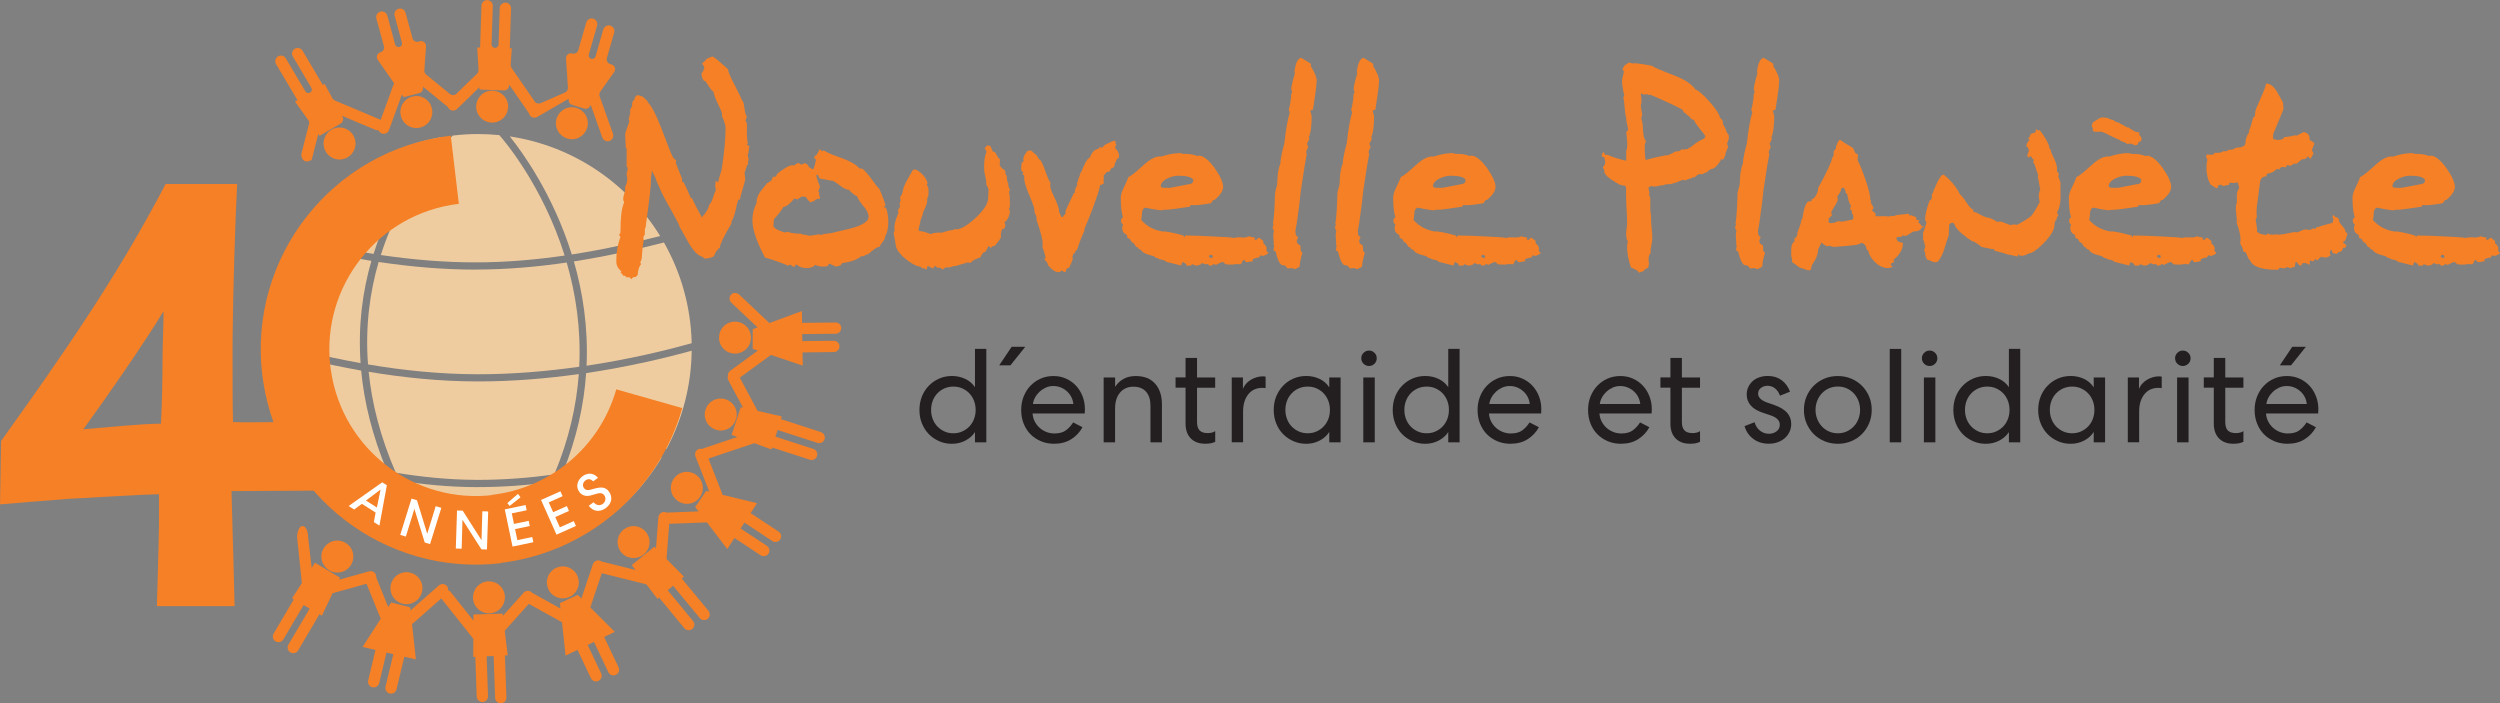<?xml version="1.0" encoding="UTF-8"?>
<svg id="Layer_2" data-name="Layer 2" xmlns="http://www.w3.org/2000/svg" viewBox="0 0 632.4 177.93">
  <rect x="0" y="0" width="632.4" height="177.93" fill="#808080" stroke="none"/>
  <defs>
    <style>
      .cls-1 {
        fill: #231f20;
      }

      .cls-2 {
        fill: #efcca0;
      }

      .cls-3 {
        fill: #fff;
      }

      .cls-4 {
        fill: #f58025;
      }

      .cls-5 {
        fill: none;
        stroke: #f58025;
        stroke-miterlimit: 10;
        stroke-width: 17.36px;
      }
    </style>
  </defs>
  <g id="Capa_1" data-name="Capa 1">
    <path class="cls-4" d="M104.27,152.56c2.09-.8,3.13-3.14,2.33-5.22-.8-2.09-3.14-3.14-5.23-2.33-2.09.8-3.13,3.14-2.33,5.23.8,2.08,3.14,3.13,5.23,2.33Z"/>
    <path class="cls-4" d="M85.61,144.83c2.23-.15,3.91-2.08,3.76-4.32-.15-2.23-2.09-3.91-4.31-3.76-2.23.15-3.91,2.08-3.76,4.31.15,2.23,2.08,3.92,4.31,3.76Z"/>
    <path class="cls-4" d="M126.09,154.36c1.79-1.33,2.17-3.86.85-5.66-1.33-1.8-3.86-2.18-5.66-.85-1.79,1.33-2.17,3.86-.84,5.67,1.33,1.79,3.86,2.18,5.66.84Z"/>
    <path class="cls-4" d="M140.34,150.82c1.94,1.12,4.41.47,5.53-1.47,1.13-1.93.47-4.41-1.46-5.53-1.94-1.13-4.41-.47-5.53,1.47-1.12,1.93-.47,4.41,1.46,5.53Z"/>
    <path class="cls-4" d="M173.82,127.46c2.23-.04,4.01-1.88,3.97-4.12-.04-2.24-1.89-4.01-4.12-3.98-2.24.04-4.01,1.89-3.97,4.11.04,2.24,1.89,4.02,4.12,3.98Z"/>
    <path class="cls-4" d="M159.16,141.02c2.15.62,4.39-.62,5-2.77.62-2.16-.63-4.39-2.78-5.01-2.15-.62-4.39.62-5,2.78-.62,2.15.63,4.39,2.77,5Z"/>
    <path class="cls-4" d="M183.47,108.73c2.14-.63,3.37-2.89,2.72-5.03-.63-2.14-2.88-3.36-5.03-2.72-2.14.63-3.36,2.88-2.72,5.03.64,2.14,2.89,3.36,5.03,2.73Z"/>
    <path class="cls-4" d="M188.25,88.71c1.83-1.28,2.27-3.8.99-5.63-1.28-1.83-3.81-2.27-5.64-.99-1.83,1.29-2.27,3.81-.99,5.64,1.28,1.83,3.81,2.27,5.63.99Z"/>
    <path class="cls-4" d="M145.94,35.01c2.12-.71,3.27-3,2.56-5.12-.71-2.12-3-3.26-5.12-2.56-2.12.71-3.26,3-2.55,5.12.71,2.12,3,3.26,5.11,2.56Z"/>
    <path class="cls-4" d="M108.4,30.97c1.45-1.71,1.24-4.26-.45-5.71-1.71-1.45-4.26-1.24-5.71.46-1.45,1.7-1.24,4.26.46,5.71,1.7,1.45,4.25,1.24,5.7-.46Z"/>
    <path class="cls-4" d="M126.68,30.38c1.88-1.21,2.43-3.7,1.23-5.59-1.2-1.88-3.71-2.43-5.59-1.23-1.89,1.21-2.43,3.71-1.23,5.59,1.21,1.89,3.71,2.43,5.59,1.23Z"/>
    <path class="cls-4" d="M89.56,38.01c.94-2.03.06-4.43-1.97-5.38-2.03-.94-4.43-.06-5.37,1.97-.94,2.03-.06,4.43,1.96,5.38,2.03.94,4.44.06,5.37-1.97Z"/>
    <path class="cls-4" d="M155.37,18.22c.5-.7.15-1.69-.68-1.92l-.31-.09c-.67-.19-1.05-.88-.86-1.54l1.84-6.42c.22-.76-.22-1.56-.98-1.77-.76-.22-1.55.22-1.78.98l-1.95,6.8c-.13.47-.62.74-1.09.61h0c-.47-.13-.75-.62-.61-1.1l2.09-7.28c.22-.76-.22-1.56-.98-1.77-.76-.22-1.55.22-1.77.98l-2,6.97c-.19.66-.87,1.04-1.53.86-.83-.23-1.63.42-1.58,1.28l.48,7.38c.03.52-.26,1.01-.75,1.22l-6.14,2.68c-.55.24-1.18.06-1.52-.43l-5.86-8.5c-.16-.23-.24-.51-.22-.8l.3-4.15h-.52s.33-10.06.33-10.06c.03-.79-.59-1.46-1.39-1.48-.79-.02-1.45.59-1.48,1.38l-.3,9.2c-.02.49-.42.87-.91.86h0c-.49-.01-.88-.42-.86-.91l.32-9.7c.02-.79-.6-1.45-1.39-1.48-.79-.02-1.45.6-1.48,1.39l-.35,10.61-.72-.02.32,5.7c.02.36-.12.71-.38.96l-5.19,5.04c-.45.44-1.17.47-1.66.07l-6.02-4.92c-.31-.26-.48-.65-.45-1.05l.43-6.07c.06-.86-.75-1.52-1.58-1.29l-.31.09c-.67.19-1.36-.21-1.54-.87l-1.75-6.44c-.21-.76-.99-1.22-1.76-1.01-.76.2-1.22.99-1.01,1.76l1.85,6.83c.13.47-.15.95-.62,1.08h0c-.47.13-.96-.15-1.09-.62l-1.98-7.31c-.21-.76-.99-1.21-1.76-1.01-.77.21-1.22,1-1.01,1.76l1.9,6.99c.18.66-.21,1.34-.87,1.53h0c-.83.23-1.18,1.21-.69,1.91l4.18,5.99c-.08.11-.16.21-.21.34l-3.24,8.9c-.06-.04-.11-.09-.18-.13l-11.4-4.81c-.26-.11-.48-.31-.61-.55l-1.98-3.66-.45.27-5.13-8.65c-.41-.68-1.28-.91-1.96-.51-.68.4-.91,1.29-.5,1.97l4.69,7.91c.25.42.11.96-.3,1.21-.42.25-.97.12-1.22-.31l-4.95-8.35c-.4-.68-1.28-.9-1.96-.5-.68.4-.9,1.28-.5,1.96l5.42,9.13-.62.37,3.43,4.77c.15.21.2.47.14.72l-1.78,6.99c-.05.21-.12.47-.18.75-.03.14-.03.28-.02.42h0s0,.03.01.05c.01.08.03.15.06.22.35,1.4,1.38,1.41,2.53.84.01-.02.02-.03.02-.03l1.67-6.54.33.46,5.34-3.12c.58-.34.79-1.08.47-1.67l-.16-.29,8.46,3.57c.26.11.53.12.79.08.15.37.43.68.83.82.74.27,1.56-.11,1.83-.85l3.27-8.98.45.65,3.94-1.01c.52-.13.9-.58.93-1.12l.04-.49,6.26,5.11c.07.17.17.33.3.47.55.57,1.46.59,2.03.03l5.65-5.49.03.57,6.18.23c.67.03,1.24-.49,1.29-1.16l.02-.33,5.04,7.31c.03.12.06.25.12.36.4.68,1.27.92,1.96.52l7.91-4.58.03.43c.03.52.38.96.88,1.11l3.06.93c.51.16,1.07-.03,1.38-.47l.28-.4,2.91,8.19c.27.75,1.09,1.14,1.83.87.74-.26,1.13-1.08.87-1.83l-3.38-9.48c-.14-.38-.08-.81.16-1.14l3.51-4.97Z"/>
    <path class="cls-4" d="M212.82,83c-.01-.79-.66-1.43-1.45-1.42l-8.48.09-.05-2.99-8.21,3.04-7.68-7.24c-.57-.54-1.48-.52-2.02.05-.54.58-.52,1.49.05,2.03l6.65,6.27-1.22.45-.02,4.96,1.31.44-7.01,5.13c-.41.3-.59.78-.56,1.25-.11.36-.09.76.1,1.11l3.72,6.95-.56-.13-2.32,7.02,1.45.53-8.71,2.92c-.08.03-.13.07-.2.11-.28-.07-.59-.08-.88.03-.74.29-1.1,1.12-.81,1.86l3.49,8.89-.76-.18-2.8,4.09.84,1.1-8.09.31c-.16-.08-.34-.14-.52-.15-.79-.06-1.47.53-1.54,1.31l-.6,7.86-.4-.41-5.73,4.67.93,1.23-8.61-2.15c-.11-.07-.21-.16-.34-.2-.75-.25-1.56.16-1.82.91l-2.9,8.66-.92-.91-4.52,2.07.15,1.38-7.21-4s-.05-.08-.09-.12c-.59-.52-1.5-.47-2.02.11l-5.26,5.86-.07-.57-7.38.22v1.54s-5.73-7.2-5.73-7.2c-.17-.22-.41-.36-.66-.44.05-.4-.05-.8-.33-1.12-.52-.59-1.43-.65-2.02-.13l-7.17,6.32-.08-.78-4.8-1.23-.75,1.17-3.04-7.5c.02-.18.01-.36-.04-.54-.21-.77-1-1.21-1.76-1l-7.59,2.11.24-.51-6.35-3.79-.83,1.3-.91-7.83c0-1.3-.45-2.38-1.06-2.67-.1-.05-.21-.08-.32-.08-.76,0-1.38,1.23-1.38,2.75,0,.24.02.47.05.69h0s0,.05,0,.05l1.14,10.94-2.49,3.87.45.26-5.11,8.66c-.4.68-.18,1.56.51,1.97.68.39,1.56.17,1.96-.51l5.12-8.68,1.53.89-5.38,9.12c-.4.68-.17,1.56.51,1.96.68.4,1.56.18,1.96-.51l5.39-9.14.62.36,2.7-5.68,8.59-2.39,3.59,8.84-4.59,7.14,3.26.76-1.85,7.71c-.19.77.29,1.54,1.06,1.73.77.19,1.54-.29,1.73-1.05l1.85-7.73,1.72.4-1.97,8.23c-.18.77.29,1.54,1.06,1.73.77.19,1.55-.29,1.72-1.06l1.98-8.24,2.92.68-.98-9c.12-.06.24-.11.34-.2l7.1-6.26c.04.06.05.14.1.2l7.97,10.03-.02,4.59.52-.02.36,10.04c.03.79.69,1.41,1.48,1.39.79-.03,1.41-.7,1.38-1.49l-.35-10.07,1.77-.08.37,10.58c.03.8.69,1.41,1.48,1.38.79-.03,1.41-.68,1.38-1.48l-.38-10.61.72-.03-.77-6.23,6.1-6.8,8.39,4.65.91,8.45,3.01-1.46,3.4,7.17c.34.71,1.19,1.02,1.91.68.72-.35,1.02-1.19.68-1.91l-3.41-7.18,1.59-.77,3.63,7.64c.34.72,1.2,1.02,1.91.69.72-.35,1.02-1.2.68-1.92l-3.64-7.66,2.7-1.3-6.2-6.18,2.9-8.65,11.28,2.82,2.79,3.66.4-.33,6.4,7.75c.51.61,1.41.69,2.02.19.61-.5.7-1.4.19-2.01l-6.41-7.77,1.36-1.14,6.74,8.16c.5.62,1.4.71,2.02.2.61-.5.7-1.41.19-2.02l-6.75-8.18.55-.46-4.41-4.48.69-8.89,9.53-.35,5.15,6.74,1.82-2.8,6.62,4.37c.66.43,1.55.25,1.98-.41.44-.66.26-1.55-.41-1.99l-6.63-4.37.96-1.48,7.07,4.66c.66.43,1.55.25,1.98-.41.44-.66.26-1.56-.41-1.99l-7.08-4.67,1.64-2.51-8.8-2.14c-.01-.13-.02-.26-.07-.39l-3.43-8.76,11.61-3.89,4.32,1.59.16-.5,9.57,3.09c.75.24,1.56-.17,1.8-.92.24-.75-.17-1.56-.92-1.81l-9.59-3.1.53-1.69,10.08,3.26c.75.24,1.56-.17,1.81-.92.24-.76-.17-1.56-.93-1.81l-10.1-3.27.21-.69-6.12-1.39-4.5-8.41,7.87-5.76,8.05,2.71-.06-3.34,7.93-.09c.79,0,1.43-.66,1.42-1.44,0-.79-.66-1.43-1.45-1.42l-7.95.08-.03-1.77,8.46-.09c.79,0,1.43-.66,1.42-1.45Z"/>
  </g>
  <g id="_50_ans" data-name="50 ans">
    <g>
      <path class="cls-2" d="M91.36,93.74c-4.68-.83-9.11-1.77-13.21-2.75l.18,23.47c5.69,1.73,12.38,3.46,19.62,4.77-3.82-9.07-5.85-17.59-6.59-25.48Z"/>
      <path class="cls-2" d="M120.2,68.2c-7.77,0-15.88-.66-24.42-1.93-2.19,7.51-3.42,16.21-2.69,25.91,8.65,1.47,18.09,2.49,27.87,2.49h.03c8.95,0,17.64-.78,25.53-1.9.48-9.7-.91-18.59-3.17-26.36-7.21,1.06-15.02,1.78-23.08,1.78h-.08Z"/>
      <path class="cls-2" d="M120.84,121.39c6.85,0,13.4-.55,19.37-1.38,3.73-8.87,5.61-17.38,6.2-25.38-7.88,1.1-16.52,1.86-25.42,1.86h-.03c-9.71,0-19.1-1-27.7-2.44.79,7.89,2.91,16.43,6.86,25.53,6.42,1.06,13.22,1.76,20.09,1.8.21,0,.42,0,.63,0Z"/>
      <path class="cls-2" d="M148.38,92.51c11.09-1.67,20.47-3.98,26.59-5.69-.21-9.25-2.73-17.93-7.02-25.48-6.14,1.57-13.97,3.41-22.78,4.79,2.25,7.79,3.64,16.69,3.21,26.37Z"/>
      <path class="cls-2" d="M148.27,94.37c-.55,7.98-2.36,16.48-5.96,25.34,11.9-1.81,21.26-4.64,25.8-6.18.17-.06.35-.04.51,0,3.96-7.41,6.24-15.85,6.35-24.81-6.24,1.73-15.65,4.01-26.71,5.66Z"/>
      <path class="cls-2" d="M77.99,70.66l.14,18.44c4.05.97,8.44,1.92,13.08,2.75-.67-9.65.56-18.33,2.74-25.86-6.44-1.02-13.14-2.38-20.16-4.13-.09-.02-.16-.07-.24-.11-1.57,2.83-2.9,5.81-3.95,8.92h8.39Z"/>
      <path class="cls-2" d="M144.64,64.37c8.6-1.34,16.28-3.12,22.35-4.67-8.18-13.29-21.95-22.78-38.03-25.19,3.15,3.93,10.95,14.67,15.68,29.86Z"/>
      <path class="cls-2" d="M114.3,34.55c-.24.22-11.97,11.16-17.97,29.96,8.35,1.23,16.27,1.86,23.88,1.86h.08c7.86,0,15.48-.7,22.54-1.73-5.62-17.89-15.58-29.41-16.52-30.46-1.79-.18-3.6-.27-5.44-.27-2.16,0-4.29.14-6.38.39-.05.09-.11.18-.19.25Z"/>
      <path class="cls-2" d="M127.75,141.47c4.96-6.63,8.76-13.15,11.61-19.5-5.75.75-11.99,1.25-18.51,1.25-.21,0-.43,0-.64,0-6.55-.03-13.04-.66-19.2-1.63,2.95,6.4,6.81,13.07,11.76,19.98,2.64.4,5.35.61,8.1.61,2.29,0,4.54-.16,6.75-.43.03-.09.06-.19.13-.27Z"/>
      <path class="cls-2" d="M141.49,121.68c-2.79,6.41-6.53,13-11.42,19.7,15.88-2.72,29.39-12.35,37.33-25.69-5.12,1.66-14.4,4.32-25.91,5.99Z"/>
      <path class="cls-2" d="M98.83,121.22c-7.55-1.3-14.53-3.08-20.48-4.86l.04,5.22c7.82,9.89,19,16.98,31.83,19.54-4.8-6.88-8.54-13.52-11.39-19.9Z"/>
      <path class="cls-2" d="M94.49,64.23c4.88-15.46,13.58-25.8,17.07-29.5-15.73,2.73-29.14,12.24-37.08,25.42,6.98,1.73,13.62,3.08,20.02,4.08Z"/>
    </g>
    <g>
      <path class="cls-4" d="M188.9,36.65l.75.37c-.17.21-.25.54-.25,1s-.08.83-.25,1.12l.25,1.31-.19.31.06.69c-.29.29-.6,1.1-.94,2.43.12.54.19,1.06.19,1.56,0,.12-.21.86-.62,2.22-.42,1.35-.65,2.28-.69,2.78l-.5.12-.12.69-.12.12c-.46,2.45-.94,3.99-1.44,4.62v.56c-1.96,3.29-2.93,5.33-2.93,6.12-.54.29-1.06,1.02-1.56,2.18-.67.37-1.46.56-2.37.56l-.44-.44c-1.08-.25-2.21-1.33-3.37-3.25-.83-1.46-1.66-2.93-2.5-4.43v-.06c0-.25-.6-1.44-1.81-3.56-1.37-2.41-2.12-3.79-2.25-4.12-.12-.12-.77-1.54-1.93-4.24v-.19l-1-2c0,.67-.06,1.21-.19,1.62v.69c0,1.54-.47,5.62-1.4,12.23l-.16.25v1.37l-.37.69.06.87c-.21,1.12-.37,2.68-.5,4.68l-.37.94.25.31c-.51.58-.81,1.52-.89,2.81l-.51.5-.64.06-.45.5-.45-.5h-.89c-.04-.33-.26-.46-.64-.37l-.77-.94.31-.25-.31-.12c-.71-.67-1.06-1.44-1.06-2.31,0-2.29.35-4.37,1.06-6.24l-.37-.44.37-.62v-.44c0-3.49.31-5.91.94-7.24-.17-.25-.25-.54-.25-.87s.08-.75.25-1.25c.17-.5.25-.91.25-1.25v-.62c.54-.87.66-1.96.34-3.25.14-.37.25-.89.34-1.56l-.31-.12v-4.68l-.22-.19c-.1-2.29-.15-3.45-.15-3.5,0-.17.35-1.21,1.06-3.12l-.19-.81c.21-.37.35-.96.44-1.75l-.12-.31.56-1.06v-.19c-.04-.5.08-.94.37-1.31l.31-.19-.06-.37c.29-.46.58-.69.87-.69.12,0,.31.05.56.16.25.1.46.16.62.16l1.25,1.19.06.31c.96.92,2.1,3.1,3.43,6.55,1.62,4.33,2.62,6.82,3,7.49l.75.62-.12.56c.33.92.87,2.29,1.62,4.12l-.06.62.44.25c.58,1.08,1.19,2.41,1.81,3.99l.25-.06c.71,1.54,1.56,3.18,2.56,4.93,1.08-1.21,1.71-2.27,1.87-3.18.37-.37.7-1.01.97-1.9.27-.89.51-1.51.72-1.84-.12-.29-.19-.64-.19-1.06,0-.12.02-.32.06-.59.04-.27.06-.49.06-.66l.69.37c0-.46.12-1.04.37-1.75.29-.87.46-1.48.5-1.81.62-4.08.94-7.51.94-10.3,0-.25-.11-.73-.34-1.44-.23-.71-.43-1.16-.59-1.37l.06-.62c-.12-.54-.52-1.48-1.19-2.81-.58-1.21-.92-2.14-1-2.81-.29-.17-.67-.58-1.12-1.25-.5-.83-.83-1.33-1-1.5h-.31c-.33-.42-.54-1.02-.62-1.81.42-.54.66-1.1.75-1.69l-.62-.87c.5-.37.89-.77,1.19-1.19l1.44-.62c.62.33,1.31.85,2.06,1.56,1.21,1.04,1.85,1.6,1.93,1.69-.04.5.46,1.73,1.5,3.68,1.16,2.25,1.83,3.64,2,4.18l.19.12c.21.42.36,1.08.47,2,.1.92.3,1.58.59,2l-.37,1c.2.21.32.52.37.94.04.29.04.69,0,1.19v1.06c0,1.04.08,1.91.25,2.62l-.25.31Z"/>
      <path class="cls-4" d="M206.43,40.34l-.5-.31.19-.62.44-.19.81-1.5.62.56.37-.25c.71.5,2.27,1.17,4.68,2,2,.71,3.45,1.56,4.37,2.56l.81.12c.58.5,1.31,1.33,2.18,2.5.91,1.29,1.6,2.16,2.06,2.62.42.87.94,2.23,1.56,4.06l-.44.5.56.19c.37,1.04.56,2.23.56,3.56,0,1.58-.27,2.81-.81,3.68v.19c0,.29-.21.69-.62,1.19-.42.5-.65.9-.69,1.19-.71.08-1.73.75-3.06,2l-.25-.06-.87.5-.44-.06c-1.25.96-2.87,1.54-4.87,1.75l-.5.62-1.12.31-1.62-.75-.19.06-.31.56c-.42.08-.81.12-1.19.12-.71,0-1.35-.15-1.93-.44-.5.54-1.23.81-2.18.81-1.08,0-1.91-.29-2.5-.87h-.25l-.25.5-.62-.06-.44-.44-.69.25c-1.25-.58-3.18-1.27-5.8-2.06-2.12-3.99-3.18-7.13-3.18-9.42,0-1.54.35-3,1.06-4.37v-.31c0-.75.31-1.6.94-2.56.58-.71,1.16-1.44,1.75-2.18h.12l1-.69.31-.87.81-.06.25-.69c1.83-1.46,3.12-2.18,3.87-2.18.12,0,.25.02.37.06l1.12-.69.75.5.94-.44.75.5.25.5.87.56h.25c.29-.62.52-1.44.69-2.43ZM216.85,49.7c-.75-.37-1.46-.94-2.12-1.69-.62-.04-1.31-.35-2.06-.94-1-.75-1.64-1.19-1.93-1.31-.75-.08-1.87-.29-3.37-.62l-.31-.37v-.25l-.31-.37-.19.12-.06.31c.17.62.48,1.52.94,2.68l-.44,1.06.25.5c-.04.12-.06.25-.06.37,0,.25.1.5.31.75l-.12.31c-.71.04-1.14.21-1.31.5l-1,.44c-.5-.29-.89-.75-1.19-1.37l-1.06-.12c-.46.37-.87.62-1.25.75l-.5-.25-.19.06c-1.04,1.29-1.96,2-2.75,2.12-.42.79-1.21,1.83-2.37,3.12,0,.17-.02.43-.06.78-.04.35-.06.61-.06.78,0,.58.96,1.17,2.87,1.75l.62-.19c.91.33,2.08.5,3.49.5.42.25.83.33,1.25.25l.37.19.44.06c.5,0,1.33-.12,2.5-.37l.25.19c.62-.17,1.6-.33,2.93-.5,1.58-.37,3.16-.75,4.74-1.12,3.08-.83,4.62-1.81,4.62-2.93,0-.83-.42-1.73-1.25-2.68-.96-1.16-1.5-2-1.62-2.5Z"/>
      <path class="cls-4" d="M255.48,48.2l-.25.25c.17.75.25,1.79.25,3.12,0,.71-.1,1.17-.31,1.37l.31.25c0,.87-.25,1.69-.75,2.43l-.21.31-.41.19c.04.33.12.65.25.94l-.37.87-.31-.06c-.37.21-.54.98-.5,2.31-.33.5-.87,1.21-1.62,2.12l-.31-.12-.62.56c-.12-.08-.25-.23-.37-.44l-.19-.06-.81,1.5h-.06c-.46,0-.83.44-1.12,1.31-.75.29-1.21.48-1.37.56-.54.25-.94.54-1.19.87-.29,0-.52-.04-.69-.12-.71.21-1.75.52-3.12.94h-.5c-.71.33-1.37.44-2,.33-.29.25-.54.44-.75.55l-.62-.44-.87-.07-.31-.36h-.19l-.5.62-1.19-.62-.19.08-.19.79c-.37-.21-.79-.34-1.25-.38l-.25-.31c-1.21-.17-2.54-.88-3.99-2.13-1.58-1.34-2.37-2.57-2.37-3.7,0-.04-.17-.96-.5-2.76l.25-.56c-.04-.21-.06-.44-.06-.69,0-1,.35-2.28,1.06-3.83l-.19-.56.62-1.07-.19-.56c.08-.38.19-.69.31-.94l-.19-.75c.37-.46.61-1.02.72-1.69.1-.67.47-1.57,1.09-2.7.5-.88,1-1.76,1.5-2.63h.81c1.54.92,2.5,2.04,2.87,3.37l-.19.5c.29.37.44.89.44,1.56,0,.04-.02.46-.06,1.25-.21.17-.31.65-.31,1.44,0,.37-.33,1.25-1,2.62,0,.04-.06.33-.19.87-.04.04-.23.52-.56,1.44l.06.12c-.12.42-.29,1.06-.5,1.93l.19.44c.71,0,1.66.25,2.87.75.66-.29,1.66-.42,3-.37.71-.29,1.64-.52,2.81-.69l.12-.19.44.06c1.29,0,2.97-.98,5.06-2.93,2.08-1.96,3.12-3.58,3.12-4.87,0-.25.02-.61.06-1.09.04-.48.06-.84.06-1.09,0-.21-.19-.66-.56-1.37,0-.83-.17-1.87-.5-3.12-.04-.29-.06-.85-.06-1.69,0-1.29.21-2.47.62-3.56l-.5-.81.69-.75.81.25.56,1.31.62.25.81,1.44.37.19c.04.67.02,1.21-.06,1.62.37.62.77,1,1.19,1.12l.25.37c0,.62.12,1.02.37,1.19,0,.96.15,1.62.44,2l-.06.31c0,.17.07.42.22.75.15.33.22.56.22.69Z"/>
      <path class="cls-4" d="M283.06,39.71l-.12.25-.37.25-.62,1.31.06.19-.31.62-.69.31-.25.69-.81.19c-.17.25-.44.56-.81.94.12.29.12.79,0,1.5l.19.37c-.17.04-.4.19-.69.44l-.12-.06c-.21,0-.32.21-.34.62-.02.42-.61,2.23-1.78,5.43-.58,1.54-1.29,3.29-2.12,5.24l.06.37c-.54,1.04-1.17,2.62-1.87,4.74l-.56.62v.37l-.5.12.06.19-.25.75.19.25c-.17.54-.48,1.31-.94,2.31-.62.12-.89.42-.81.87l-.12.25-.44-.07-.5-.36c-.29.29-.58.44-.87.44-.79,0-1.69-.62-2.68-1.84v-.13c0-.21-.15-.48-.44-.79-.29-.32-.44-.52-.44-.6,0-.04.1-.11.31-.19-.08-.72-.37-1.72-.87-2.99.04.04.08.08.12.12v-.75c.04-1-.48-3.04-1.56-6.12l.06-.25c0-.33-.19-.89-.56-1.69v-.5c0-.46-.48-1.81-1.44-4.06-.92-2.12-1.29-3.66-1.12-4.62-.17-.17-.33-.29-.5-.37l.19-.37v-.12l-.44-.44-.06-.62c0-.17.04-.6.12-1.31l.5-.37-.06-.5c0-.42.1-.79.31-1.12l.62-.94.56-.25.62.12c.25.29.66.67,1.25,1.12l.62,1.06h.19c.42.46.89,1.48,1.44,3.06.54,1.58.96,2.5,1.25,2.75l-.06.81c-.04.46.32,1.48,1.09,3.06.77,1.58,1.15,2.75,1.15,3.5l.56,1.31.19.06h.25c.12-.37.33-.62.62-.75v-.56c0-.21.31-.96.94-2.25.71-1.5,1.1-2.33,1.19-2.5.37-.08.44-.25.19-.5l.37-1.06c.29-.17.35-.46.19-.87l.31-.62-.06-.12c.33-.79.56-1.46.69-2l.31-.31v-.19c.25-.62.55-1.28.9-1.97.35-.69.74-1.13,1.15-1.34.5-1.37,1.23-2.1,2.18-2.18.04-.42.35-.52.94-.31l.62-.69c.12-.04.56-.25,1.31-.62.58-.29,1-.44,1.25-.44l.25.37-.12.25.25.37c-.17.29-.27.58-.31.87.71.62,1.04,1.29,1,2v.25Z"/>
      <path class="cls-4" d="M305.59,66.8l-.69.06-.87-.31-.44.42-.81.21c-.37,0-.77-.12-1.19-.37l-.37.37h-1.06l-.19-.43-.81-.5-.31.62v.31c-.83-.21-2.1-.52-3.81-.94-.17-.25-.54-.43-1.12-.53-.58-.1-.96-.26-1.12-.47l-.25.06-.69-.5c-1.21-.33-1.83-.52-1.87-.56-.67-.25-1.17-.62-1.5-1.12l-.44-.12-.25-.44-.37-.06-.75-1.12-.37-.06-.5-.87-.62-.25-.12-.75c-.79-.37-1.19-.96-1.19-1.75,0-.29.06-.6.19-.94-.33-.17-.5-.5-.5-1l.06-.37.44-.44c-.37-1.04-.56-2.68-.56-4.93,0-.75.27-1.64.81-2.68.62-1.29,1-2.14,1.12-2.56.58-.21,1.89-1.25,3.93-3.12,1.71-1.54,3.16-2.23,4.37-2.06,1.75-.58,3.33-.87,4.74-.87.25,0,.52.06.81.19,1.5-.04,2.7.15,3.62.56l.31-.12c1.16,0,2.52,1.06,4.06,3.18,1.41,2.04,2.12,3.62,2.12,4.74,0,1-.73,2.1-2.18,3.31h-.19c-.17,0-.4.27-.69.81-2.66.46-4.33.6-4.99.44-.17.04-.29.19-.37.44-.33.04-1.48.21-3.43.5-1.41.21-2.58.31-3.49.31l-.31.12c-.92-.08-2.27-.31-4.06-.69-.5.17-.77.62-.81,1.37-.04.92-.12,1.48-.25,1.69,1.41,1.66,3.29,2.66,5.62,3l.25-.06c1.37.17,3,.52,4.87,1.06l.25.5.12-.4.06-.1h.62c1.21,0,3.27.07,6.18.21,3.37.14,5.22.28,5.55.42.33-.17.96-.22,1.87-.16.91.06,1.52-.03,1.81-.28.46.08,1,.21,1.62.37l-.12.37c.04.12.12.19.25.19.17,0,.46-.21.87-.62l1.12.87v.62c.71.5.96,1.08.75,1.75.12.25.29.46.5.62v.12c-.46.37-.94.6-1.44.69l-.5-.19c-.17.12-.29.31-.37.56-1.12.17-1.69.4-1.69.69l.19.25-1.5.25-.44-.06-.31-.56c-.37.17-.65.54-.81,1.12l-.56.06-.25-.12-1.44.19-1.62-.06-.75-.62c-.42.08-1,.33-1.75.75l-.62-.25-.31.37-.75.06-.31-.37ZM301.85,45.45c-.46-.66-1.71-1-3.74-1-.92,0-1.85.23-2.81.69-1.17.58-1.73,1.27-1.68,2.06.21.21.5.31.87.31h1.5c.08,0,1.81-.33,5.18-1,.46-.08.69-.44.69-1.06ZM306.78,64.74s-.15-.15-.44-.31l-.37.12-.19.44c.33.12.62.25.87.37l.12-.62Z"/>
      <path class="cls-4" d="M333.05,20.37c0,.83-.13,2.06-.37,3.68-.34,2.25-.52,3.5-.56,3.74h-.19c-.25,0-.4.12-.44.37l.31,1.19c0,2.54-.25,4.37-.75,5.49l.19.31-.62,1.19c.08.33.19.6.31.81l-.56,1.31.19.5c-.25,1.17-.75,4.26-1.5,9.3-.17,1.91-.52,4.72-1.06,8.42-.21,1-.31,1.6-.31,1.81,0,.37.06.75.19,1.12l.5.37-.37.94.19.69.75.5c.04.33.06.75.06,1.25l.44.69c-.42,1.29-.65,2.41-.69,3.37-.21.21-.64.44-1.31.69-.21-.29-.77-.35-1.68-.19-.17-.08-.31-.24-.44-.47-.12-.23-.4-.34-.81-.34-.67,0-1.29-1.19-1.87-3.56-.25,0-.4-.08-.44-.25-.08-.12-.08-.31,0-.56.04-.21.08-.4.12-.56l-.19-.44c.08-.17.08-.64,0-1.44-.08-.83-.04-1.46.12-1.87l-.37-.81.25-.81-.12-.25c.25-1.58.42-4.08.5-7.49,0-.33.1-.82.31-1.47.21-.64.31-1.38.31-2.22,0-1.33.27-2.77.81-4.31l-.06-.12c.17-1.37.5-2.93,1-4.68.37-3.49.83-6.09,1.37-7.8l-.25-.69c.37-1.41.58-2.77.62-4.06l.25-.44-.25-.75c.08-.91.39-2.25.94-3.99l-.12-.31c.21-2.16.77-3.37,1.69-3.62l2.43,1.5c.04.21.04.42,0,.62,1,1.58,1.5,2.79,1.5,3.62Z"/>
      <path class="cls-4" d="M348.84,20.37c0,.83-.12,2.06-.37,3.68-.33,2.25-.52,3.5-.56,3.74h-.19c-.25,0-.4.12-.44.37l.31,1.19c0,2.54-.25,4.37-.75,5.49l.19.31-.62,1.19c.08.33.19.6.31.81l-.56,1.31.19.5c-.25,1.17-.75,4.26-1.5,9.3-.17,1.91-.52,4.72-1.06,8.42-.21,1-.31,1.6-.31,1.81,0,.37.06.75.19,1.12l.5.37-.37.94.19.69.75.5c.04.33.06.75.06,1.25l.44.69c-.42,1.29-.65,2.41-.69,3.37-.21.21-.65.44-1.31.69-.21-.29-.77-.35-1.69-.19-.17-.08-.31-.24-.44-.47-.12-.23-.4-.34-.81-.34-.67,0-1.29-1.19-1.87-3.56-.25,0-.4-.08-.44-.25-.08-.12-.08-.31,0-.56.04-.21.08-.4.12-.56l-.19-.44c.08-.17.08-.64,0-1.44-.08-.83-.04-1.46.12-1.87l-.37-.81.25-.81-.12-.25c.25-1.58.42-4.08.5-7.49,0-.33.1-.82.31-1.47.21-.64.31-1.38.31-2.22,0-1.33.27-2.77.81-4.31l-.06-.12c.17-1.37.5-2.93,1-4.68.37-3.49.83-6.09,1.37-7.8l-.25-.69c.37-1.41.58-2.77.62-4.06l.25-.44-.25-.75c.08-.91.4-2.25.94-3.99l-.12-.31c.21-2.16.77-3.37,1.69-3.62l2.43,1.5c.04.21.04.42,0,.62,1,1.58,1.5,2.79,1.5,3.62Z"/>
      <path class="cls-4" d="M374.49,66.8l-.69.06-.87-.31-.44.42-.81.21c-.37,0-.77-.12-1.19-.37l-.37.37h-1.06l-.19-.43-.81-.5-.31.62v.31c-.83-.21-2.1-.52-3.81-.94-.17-.25-.54-.43-1.12-.53-.58-.1-.96-.26-1.12-.47l-.25.06-.69-.5c-1.21-.33-1.83-.52-1.87-.56-.67-.25-1.17-.62-1.5-1.12l-.44-.12-.25-.44-.37-.06-.75-1.12-.37-.06-.5-.87-.62-.25-.12-.75c-.79-.37-1.19-.96-1.19-1.75,0-.29.06-.6.19-.94-.33-.17-.5-.5-.5-1l.06-.37.44-.44c-.37-1.04-.56-2.68-.56-4.93,0-.75.27-1.64.81-2.68.62-1.29,1-2.14,1.12-2.56.58-.21,1.89-1.25,3.93-3.12,1.71-1.54,3.16-2.23,4.37-2.06,1.75-.58,3.33-.87,4.74-.87.25,0,.52.06.81.19,1.5-.04,2.7.15,3.62.56l.31-.12c1.16,0,2.52,1.06,4.06,3.18,1.41,2.04,2.12,3.62,2.12,4.74,0,1-.73,2.1-2.18,3.31h-.19c-.17,0-.4.27-.69.81-2.66.46-4.33.6-4.99.44-.17.04-.29.19-.37.44-.33.04-1.48.21-3.43.5-1.41.21-2.58.31-3.5.31l-.31.12c-.92-.08-2.27-.31-4.06-.69-.5.17-.77.62-.81,1.37-.04.92-.12,1.48-.25,1.69,1.41,1.66,3.29,2.66,5.62,3l.25-.06c1.37.17,3,.52,4.87,1.06l.25.5.12-.4.06-.1h.62c1.21,0,3.27.07,6.18.21,3.37.14,5.22.28,5.55.42.33-.17.96-.22,1.87-.16s1.52-.03,1.81-.28c.46.08,1,.21,1.62.37l-.12.37c.04.12.12.19.25.19.17,0,.46-.21.87-.62l1.12.87v.62c.71.5.96,1.08.75,1.75.12.25.29.46.5.62v.12c-.46.37-.94.6-1.44.69l-.5-.19c-.17.12-.29.31-.37.56-1.12.17-1.69.4-1.69.69l.19.25-1.5.25-.44-.06-.31-.56c-.37.17-.64.54-.81,1.12l-.56.06-.25-.12-1.44.19-1.62-.06-.75-.62c-.42.08-1,.33-1.75.75l-.62-.25-.31.37-.75.06-.31-.37ZM370.74,45.45c-.46-.66-1.71-1-3.74-1-.92,0-1.85.23-2.81.69-1.17.58-1.73,1.27-1.69,2.06.21.21.5.31.87.31h1.5c.08,0,1.81-.33,5.18-1,.46-.08.69-.44.69-1.06ZM375.67,64.74s-.15-.15-.44-.31l-.37.12-.19.44c.33.12.62.25.87.37l.12-.62Z"/>
      <path class="cls-4" d="M405.56,39.71l-.37-.12v-.44l.37-.75.5.69v.5l-.5.12ZM411.37,38.28c.21-.54.29-1.33.25-2.37-.08-.83-.17-1.66-.25-2.5l.5-.56c-.1-.58-.27-1.44-.5-2.56v-.5c-.19-.58-.33-1.46-.4-2.62-.08-1.16-.19-2.02-.35-2.56l.25-.44c-.37-1.58-.56-2.81-.56-3.68,0-.29.07-.71.22-1.25.15-.54.22-.96.22-1.25l-.37-.56c.25-.29.44-.58.56-.87l1.12-.75,1,.25.44-.06c.58,0,2.02.21,4.31.62.58.42,2.52,1.25,5.8,2.5,2.58,1,4.35,2.18,5.3,3.56h.12c.83.37,2.04,1.47,3.62,3.28,1.58,1.81,2.39,3.11,2.43,3.9l.25.06.5.75-.06.44c.04.17.22.53.53,1.09.31.56.45.95.41,1.15l.56.75.06,1-.44,1.25.25.81-.69,1.69.06.25-.56,1.25-.69-.06.06.19c-.62,1.04-1.23,1.75-1.81,2.12-.62.08-1.17.37-1.62.87l-1.31.62-.5-.06c-.42,0-.9.29-1.44.87l-.44-.06-.37.31h-.31l-1.31.5-.31-.19c-.25.04-.87.27-1.87.69-.79.29-1.41.44-1.87.44-.71,0-1.27.12-1.69.37l-.25-.12c-.5.21-1.17.33-2,.37l-.44-.19-.81.44.31,1.5-.19.19c.12.37.25.69.37.94v1c-.04,1.91.02,3.02.19,3.31v1c0,.54.05,1.35.16,2.43.1,1.08.16,1.89.16,2.43,0,.37-.08.98-.25,1.81-.17.83-.23,1.5-.19,2-.29.21-.46.62-.5,1.25-.04.58,0,1.04.12,1.37l-.25,1.12h-.13c-.29,0-.63.25-1.01.75l-1.2.44-.38-.56c-.38-.17-.93-.44-1.64-.81-.63-1.91-.95-3.6-.95-5.06,0-.5.06-1,.19-1.5l-.31-.62c0-.12-.02-.31-.06-.56-.04-.25-.06-.44-.06-.56,0-.33.04-.83.12-1.5.08-.66.12-1.16.12-1.5,0-.83-.06-2.33-.19-4.49-.08-1.87-.1-3.37-.06-4.49l-.5-.5-.31.12-.37-.19h-.31c-3-1.62-4.33-2.85-3.99-3.68l-.44-.69.56-.87.06-.56c0-.5-.12-.94-.37-1.31l.19-.44.77-.06c1.06.5,2.64,1,4.72,1.5.04-.46.04-1.25,0-2.37ZM415.05,23.8c.25,1.37.25,2.33,0,2.87.04.5.17,1.27.37,2.31l-.25,1.06c.25.5.4,1.41.44,2.75.04,1.33.29,2.33.75,3-.21.5-.31.83-.31,1,0,2.29.1,3.52.31,3.68,1.16-.37,2.83-.77,4.99-1.19.46,0,.71-.02.75-.06l.62-.37h.19c.67-.5,1.27-.69,1.81-.56.25-.29.58-.48,1-.56l.31.19.19-.19h.75l.25-.37h.31c1.21-1.08,2.39-1.84,3.56-2.3l.31-.62c-.12-.21-.65-.89-1.56-2.05-.83-1.04-1.23-1.64-1.19-1.8-.17-.25-.42-.39-.75-.43-.42-.58-.81-.95-1.19-1.12-.17-.29-.44-.5-.81-.62l-.25-.62c-1.04-.66-3.77-1.95-8.17-3.85l-.5.06-.25-.19-.94.12c-.17-.12-.37-.23-.62-.31l-.12.19Z"/>
      <path class="cls-4" d="M450.06,20.37c0,.83-.12,2.06-.37,3.68-.33,2.25-.52,3.5-.56,3.74h-.19c-.25,0-.4.12-.44.37l.31,1.19c0,2.54-.25,4.37-.75,5.49l.19.31-.62,1.19c.08.33.19.6.31.81l-.56,1.31.19.5c-.25,1.17-.75,4.26-1.5,9.3-.17,1.91-.52,4.72-1.06,8.42-.21,1-.31,1.6-.31,1.81,0,.37.06.75.19,1.12l.5.37-.37.94.19.69.75.5c.04.33.06.75.06,1.25l.44.69c-.42,1.29-.65,2.41-.69,3.37-.21.21-.65.44-1.31.69-.21-.29-.77-.35-1.69-.19-.17-.08-.31-.24-.44-.47-.12-.23-.4-.34-.81-.34-.67,0-1.29-1.19-1.87-3.56-.25,0-.4-.08-.44-.25-.08-.12-.08-.31,0-.56.04-.21.08-.4.12-.56l-.19-.44c.08-.17.08-.64,0-1.44-.08-.83-.04-1.46.12-1.87l-.37-.81.25-.81-.12-.25c.25-1.58.42-4.08.5-7.49,0-.33.1-.82.31-1.47.21-.64.31-1.38.31-2.22,0-1.33.27-2.77.81-4.31l-.06-.12c.17-1.37.5-2.93,1-4.68.37-3.49.83-6.09,1.37-7.8l-.25-.69c.37-1.41.58-2.77.62-4.06l.25-.44-.25-.75c.08-.91.4-2.25.94-3.99l-.12-.31c.21-2.16.77-3.37,1.69-3.62l2.43,1.5c.04.21.04.42,0,.62,1,1.58,1.5,2.79,1.5,3.62Z"/>
      <path class="cls-4" d="M486.13,57.56c-.25.67-.96,1-2.12,1-.37.25-1,.62-1.87,1.12l-.87-.12-.37.37h-.87l-.31.25v.31c.33.62.83.92,1.5.87l.12.19v.12c0,1.41-.79,2.77-2.37,4.06.12.29.19.48.19.56l-.75.31-.12.44.44.44c-.29.21-.71.31-1.25.31-1,0-1.96-.4-2.87-1.19-.92-.79-1.56-1.71-1.93-2.75l.06-.19-.62-.69v-.12c0-.54-.35-1.02-1.06-1.44-1.04.46-1.89.67-2.56.62-.17.08-1.73.23-4.68.44l-1.06-.31c-.17.08-.29.12-.37.12-.46,0-1-.31-1.62-.94-.08.13-.37.71-.87,1.76,0,1.18-.52,2.5-1.56,3.97l-.25,1.07-.19.19-.56.06-1.75-.62h-.19l-.12-.06c-.42-.33-1.06-.79-1.93-1.37,0-.67-.08-1.17-.25-1.5v-1.56c0-1.21.27-1.91.81-2.12v-.87l.5-.31c.21-.46.29-.83.25-1.12.71-1.83,1.04-2.91,1-3.24l.25-.25c.42-2.95,1-4.43,1.75-4.43.5,0,.71-.19.62-.56l.5-.19c.62-.66,1-1.41,1.12-2.25l-.06-.25c2.29-4.16,3.49-6.76,3.62-7.8l.31-.37c.08-.42.1-.81.06-1.19l.62-.87v-.44c.12-.33.26-.66.41-1,.15-.33.34-.56.59-.69.79.62,1.87,1.31,3.25,2.06.17.21.33.58.5,1.12l.25.31.5.19.06.06c-.08.33-.1.71-.06,1.12l-.12.19c.58,1.08,1.27,2.77,2.06,5.05.87,2.54,1.27,4.2,1.19,4.99l.25.56-.12.31c.33.42.58.85.75,1.31l-.31.44-.06.31c.21.08.5.29.87.62l-.12.31.25.44c1.58-.08,2.66-.06,3.25.06.37-.17.79-.21,1.25-.12.37-.21.96-.33,1.75-.37.96-.08,1.58-.17,1.87-.25l.12.06.31.5.31-.19c.29.17.73.35,1.31.56.04.12,0,.29-.12.5.04.08.35.17.94.25l-.31.31v.25c.29.17.6.5.94,1h.5l.12.06c-.12.08-.33.15-.62.19ZM468.78,54.31l-.31-.25v-.69c-.08-.17-.25-.31-.5-.44l.25-.87c-.46-.71-.77-1.68-.94-2.93l-.44-.37.06-.31-.44-.87-.37-.12-.37.31v.12c0,.37-.31.96-.94,1.75v.25l.12.25c-.04.25-.08.52-.12.81-.33.62-.81,1.44-1.44,2.43l-.12.56.25.44c-.21.21-.52.52-.94.94l.12.37-.12.19v.19l.25.31.19.06c.91,0,1.54-.17,1.87-.5.67.08.96.12.87.12.33,0,.8-.07,1.4-.22.6-.15,1.07-.22,1.4-.22l.37-.5c-.12-.29-.17-.56-.12-.81Z"/>
      <path class="cls-4" d="M520.32,53.63l.37.94-.37.37-.12.69c-.33.12-.5.56-.5,1.31,0,1.04-.73,2.37-2.18,3.99-1.33,1.46-2.56,2.48-3.68,3.06-.25-.04-.61.07-1.09.34-.48.27-.95.39-1.4.34h-.5l-.25-.37-.25.56h-.25c-.5-.17-1.25-.33-2.25-.5-.21-.12-1.31-.44-3.31-.94-.08-.46-.27-.58-.56-.37-.58-.17-1.48-.35-2.68-.56l-1.25-.94c-.12-.04-.3-.15-.53-.31-.23-.17-.43-.23-.59-.19-.71-.42-1.58-1.06-2.62-1.93-1.25-1.08-1.85-1.83-1.81-2.25l-.5-.56-.62.19-.31.37c-.04.71-.08,1.6-.12,2.68-.21.46-.58,1.6-1.12,3.43-.42,1.37-.98,2.45-1.69,3.25l-.81.12c-.08,0-.73-.25-1.93-.75-.04-.08-.15-.35-.31-.81-.12-.33-.15-.62-.06-.87l-.31-.5.31-1.12-.19-.44c0-.46-.15-.89-.44-1.31.12-.54.12-1.02,0-1.44.25-.62.56-1.58.94-2.87l-.37-.62v-.12c0-1.08.37-2.66,1.12-4.74.5-.17.69-.64.56-1.44.42-.91.81-1.83,1.19-2.75.58-1.25,1.08-2.04,1.5-2.37h.37c1.91,1.58,3.27,3.22,4.06,4.93.37.25.92.93,1.62,2.03.71,1.1,1.31,1.74,1.81,1.9l-.06.37.25.25.5.06c1.66.96,2.7,1.39,3.12,1.31.62.17,1.35.52,2.18,1.06l.87-.06c.12,0,.53.14,1.22.41.69.27,1.13.43,1.34.47.58-.17,1.12-.19,1.62-.06,1.91-1.04,3.1-1.79,3.56-2.25.46-.46,1.19-1.64,2.18-3.56-.17-.5-.25-1-.25-1.5,0-.54.12-1.06.37-1.56l-.62-3.43.12-.25c-.25-.62-.58-1.6-1-2.93l-.31-.37.19-.56c-.12-.21-.27-.33-.44-.37-.08-.25-.19-.46-.31-.62l-.62.37-.31-.44.44-1.31c-.08-.58-.31-.96-.69-1.12.12-.67.42-1.19.87-1.56l-.37-.31.5-.75-.06-.25c.29-.29.73-.48,1.31-.56.12-.12.19-.37.19-.75l.12-.12c.21.29.5.37.87.25,1.21,1.58,2.02,2.97,2.43,4.18l-.06.25c.08.21.21.35.37.44,0,.37.3,1.15.9,2.34.6,1.19.84,2.26.72,3.21.25.21.42.46.5.75l-.19.5c.17.42.35.89.56,1.44,0,3.99.02,5.24.06,3.74-.08,1.96-.4,3.25-.94,3.87Z"/>
      <path class="cls-4" d="M545.41,66.8l-.69.06-.87-.31-.44.42-.81.21c-.37,0-.77-.12-1.19-.37l-.37.37h-1.06l-.19-.43-.81-.5-.31.62v.31c-.83-.21-2.1-.52-3.81-.94-.17-.25-.54-.43-1.12-.53-.58-.1-.96-.26-1.12-.47l-.25.06-.69-.5c-1.21-.33-1.83-.52-1.87-.56-.67-.25-1.17-.62-1.5-1.12l-.44-.12-.25-.44-.37-.06-.75-1.12-.37-.06-.5-.87-.62-.25-.12-.75c-.79-.37-1.19-.96-1.19-1.75,0-.29.06-.6.19-.94-.33-.17-.5-.5-.5-1l.06-.37.44-.44c-.37-1.04-.56-2.68-.56-4.93,0-.75.27-1.64.81-2.68.62-1.29,1-2.14,1.12-2.56.58-.21,1.89-1.25,3.93-3.12,1.71-1.54,3.16-2.23,4.37-2.06,1.75-.58,3.33-.87,4.74-.87.25,0,.52.06.81.19,1.5-.04,2.7.15,3.62.56l.31-.12c1.16,0,2.52,1.06,4.06,3.18,1.41,2.04,2.12,3.62,2.12,4.74,0,1-.73,2.1-2.18,3.31h-.19c-.17,0-.4.27-.69.81-2.66.46-4.33.6-4.99.44-.17.04-.29.19-.37.44-.33.04-1.48.21-3.43.5-1.41.21-2.58.31-3.5.31l-.31.12c-.92-.08-2.27-.31-4.06-.69-.5.17-.77.62-.81,1.37-.04.92-.12,1.48-.25,1.69,1.41,1.66,3.29,2.66,5.62,3l.25-.06c1.37.17,3,.52,4.87,1.06l.25.5.12-.4.06-.1h.62c1.21,0,3.27.07,6.18.21,3.37.14,5.22.28,5.55.42.33-.17.96-.22,1.87-.16s1.52-.03,1.81-.28c.46.08,1,.21,1.62.37l-.12.37c.04.12.12.19.25.19.17,0,.46-.21.87-.62l1.12.87v.62c.71.5.96,1.08.75,1.75.12.25.29.46.5.62v.12c-.46.37-.94.6-1.44.69l-.5-.19c-.17.12-.29.31-.37.56-1.12.17-1.69.4-1.69.69l.19.25-1.5.25-.44-.06-.31-.56c-.37.17-.64.54-.81,1.12l-.56.06-.25-.12-1.44.19-1.62-.06-.75-.62c-.42.08-1,.33-1.75.75l-.62-.25-.31.37-.75.06-.31-.37ZM533.3,29.91c.21.17.67.33,1.37.5.25.33.73.54,1.44.62l.06.19c.54.21,1.16.54,1.87,1h.44l.25.25c.29.21.79.5,1.5.87.21.04.56.1,1.06.19v.06l-.25.37c.21.21.37.42.5.62.25.37.25.75,0,1.12v.12c-.17-.04-.32-.02-.47.06-.15.08-.24.29-.28.62-.25.17-.56.25-.94.25-.33-.42-.92-.52-1.75-.31-.33-.33-.87-.58-1.62-.75h-.06l-.06-.19c-1.25-.54-2.56-1.16-3.93-1.87-.29-.04-.52-.15-.69-.31h-1.93c-.17-.08-.31-.17-.44-.25,0-.17.02-.35.06-.56l-.12-.19c-.04-.08-.1-.27-.19-.56.17-.29.23-.52.19-.69.37-.29.98-.69,1.81-1.19.42-.21,1.14-.21,2.18,0ZM541.66,45.45c-.46-.66-1.71-1-3.74-1-.92,0-1.85.23-2.81.69-1.17.58-1.73,1.27-1.69,2.06.21.21.5.31.87.31h1.5c.08,0,1.81-.33,5.18-1,.46-.08.69-.44.69-1.06ZM546.59,64.74s-.15-.15-.44-.31l-.37.12-.19.44c.33.12.62.25.87.37l.12-.62Z"/>
      <path class="cls-4" d="M562.51,47.08l-.81-.37-.62.25v.12c0,.29-.12.48-.37.56l-1.5-.94c-.71-1.16-1.06-2.58-1.06-4.24,0-.79.08-1.5.25-2.12-.17-.17-.29-.42-.37-.75l.19-.5,1.55.06.5-.5h.81c.54,0,.93-.12,1.18-.36l1.05-.06.31-.3,1.24-.12c.29-.2.58-.36.87-.48h.43c.41,0,.93-.14,1.55-.44l.31-.62v-.37c0-.7.31-1.53.94-2.49l-.06-.31c.33-.75.69-1.89,1.06-3.42.33.04.5-.37.5-1.24,0-.37.44-1.51,1.31-3.42.87-1.91,1.35-3.17,1.44-3.79l.25-.12c.92.17,1.73.81,2.43,1.93.54.96,1.08,1.91,1.62,2.87l.12,1.69c-.55,1.41-1.43,3.54-2.62,6.36v1.19c.54.17.94.25,1.19.25.91,0,1.44-.23,1.56-.69,1.16-.12,2.12-.29,2.87-.5l.31.12,1.81-.94c1.12.25,1.6.9,1.44,1.93l1.12.75.12.31-.62,1.62c.12.29.27.54.44.75l-.81,1.5c-.21-.42-.48-.62-.81-.62l-.19.37-.62.31-.44-.06c-.42.29-.94.71-1.56,1.25l-.37-.19-1,.62-1-.19-.12.56-1.25-.06-.56.62-.62-.12c-.62.71-1.44,1.1-2.43,1.19l-.19.69c-1,0-1.54.58-1.62,1.75,0,.12-.19,1.56-.56,4.31-.28,1.75-.35,3.18-.21,4.31l-.28.44c0,.29.06.78.19,1.47.12.69.17,1.22.13,1.59.25.5,1.05.81,2.39.94l.25-.37c.63.33,1.42.4,2.39.19l.38.12c.88-.04,2.24-.27,4.08-.69l.44.12c.5-.08.96-.25,1.38-.5.29-.17.61-.25.94-.25.25,0,.63.04,1.13.12l.94-.44.44.19.25-.37c.88-.29,2.24-.69,4.08-1.19l.25-.94-.25-.44c0-.21.08-.42.25-.62l.5.56.44.06.5.56-.06.38c.29.54.81,1.25,1.56,2.13l.06.5.56.56-.57,1.75-.44.13-.06.44.75.5v.18c.01.16-.04.31-.14.43-.1.12-.24.18-.41.18l-.19-.12-.5,1.06-.12-.06c-.29,0-.69.23-1.19.69l-.37-.25-.37.12c-.17-.21-.31-.52-.44-.94l-.25.06-.19.62.19.81-.31.06c-.21.25-.54.37-1,.37-.29,0-.67-.06-1.12-.19l-.94.94c-.12-.17-.29-.29-.5-.37l-.5.62-.69-.25-.19.12v.87l-.25.06-.81-.44-.31.06-.44-.06-.37.69h-.06c-.33,0-.71-.31-1.12-.94l-.25.06-.19,1.19-1.25.31-.62-.25c-.58.37-1.21.42-1.87.12l-.44.5-.25.06c-4.08,0-6.39-.83-6.93-2.5l-.25-.12-.81-1.81-.62-.19c-.04-.62-.29-1.27-.75-1.93.04-.62.06-1.02.06-1.19,0-.96-.31-2.31-.94-4.06v-.69c0-.33-.04-.84-.12-1.53-.08-.69-.12-1.2-.12-1.53,0-.71.08-1.14.25-1.31v-2c0-.67.21-1.27.62-1.81l-.37-1.44c-.79.17-1.5.19-2.12.06l-.12.56-1.25.25ZM566.25,55.81l-.12.06v.19l.19-.06-.06-.19ZM571.68,68.29l-.06-.25-.12.06.19.31v-.12Z"/>
      <path class="cls-4" d="M617.17,66.8l-.69.06-.87-.31-.44.42-.81.21c-.37,0-.77-.12-1.19-.37l-.37.37h-1.06l-.19-.43-.81-.5-.31.62v.31c-.83-.21-2.1-.52-3.81-.94-.17-.25-.54-.43-1.12-.53-.58-.1-.96-.26-1.12-.47l-.25.06-.69-.5c-1.21-.33-1.83-.52-1.87-.56-.67-.25-1.17-.62-1.5-1.12l-.44-.12-.25-.44-.37-.06-.75-1.12-.37-.06-.5-.87-.62-.25-.12-.75c-.79-.37-1.19-.96-1.19-1.75,0-.29.06-.6.19-.94-.33-.17-.5-.5-.5-1l.06-.37.44-.44c-.37-1.04-.56-2.68-.56-4.93,0-.75.27-1.64.81-2.68.62-1.29,1-2.14,1.12-2.56.58-.21,1.89-1.25,3.93-3.12,1.71-1.54,3.16-2.23,4.37-2.06,1.75-.58,3.33-.87,4.74-.87.25,0,.52.06.81.19,1.5-.04,2.7.15,3.62.56l.31-.12c1.16,0,2.52,1.06,4.06,3.18,1.41,2.04,2.12,3.62,2.12,4.74,0,1-.73,2.1-2.18,3.31h-.19c-.17,0-.4.27-.69.81-2.66.46-4.33.6-4.99.44-.17.04-.29.19-.37.44-.33.04-1.48.21-3.43.5-1.41.21-2.58.31-3.5.31l-.31.12c-.92-.08-2.27-.31-4.06-.69-.5.17-.77.62-.81,1.37-.04.92-.12,1.48-.25,1.69,1.41,1.66,3.29,2.66,5.62,3l.25-.06c1.37.17,3,.52,4.87,1.06l.25.5.12-.4.06-.1h.62c1.21,0,3.27.07,6.18.21,3.37.14,5.22.28,5.55.42.33-.17.96-.22,1.87-.16s1.52-.03,1.81-.28c.46.08,1,.21,1.62.37l-.12.37c.04.12.12.19.25.19.17,0,.46-.21.87-.62l1.12.87v.62c.71.5.96,1.08.75,1.75.12.25.29.46.5.62v.12c-.46.37-.94.6-1.44.69l-.5-.19c-.17.12-.29.31-.37.56-1.12.17-1.69.4-1.69.69l.19.25-1.5.25-.44-.06-.31-.56c-.37.17-.64.54-.81,1.12l-.56.06-.25-.12-1.44.19-1.62-.06-.75-.62c-.42.08-1,.33-1.75.75l-.62-.25-.31.37-.75.06-.31-.37ZM613.43,45.45c-.46-.66-1.71-1-3.74-1-.92,0-1.85.23-2.81.69-1.17.58-1.73,1.27-1.69,2.06.21.21.5.31.87.31h1.5c.08,0,1.81-.33,5.18-1,.46-.08.69-.44.69-1.06ZM618.36,64.74s-.15-.15-.44-.31l-.37.12-.19.44c.33.12.62.25.87.37l.12-.62Z"/>
    </g>
    <path class="cls-4" d="M81.28,124.1l-22.72.13c.26,7.88.78,29.09.78,29.09h-19.65s.52-17.45.52-20.81v-7.5c-5.82.13-17.06.91-22.75,1.16-3.75.26-17.45,1.42-17.45,1.42l.26-16.03c15.64-21.85,29.35-41.5,41.62-65.02h18.1c-.52,10.08-1.04,27.02-1.16,39.69v6.46c0,5.17,0,10.34.13,14.09,3.88.13,22.34-.13,22.34-.13v17.45ZM21.07,108.59c4.78-.39,14.86-1.42,19.65-1.42.26-5.04.39-11.12.39-16.16,0-3.36.26-8.92.26-12.28-5.17,8.53-14.99,22.62-20.29,29.86Z"/>
    <g>
      <path class="cls-1" d="M282.08,111.89h-2.9v-16.4h2.9v2.36c.52-.81,1.21-1.47,2.07-1.97.87-.51,1.92-.76,3.16-.76,2.11,0,3.75.65,4.89,1.94,1.15,1.29,1.72,3.03,1.72,5.21v9.62h-2.9v-9.28c0-1.49-.36-2.65-1.1-3.51s-1.81-1.28-3.22-1.28-2.54.49-3.38,1.49c-.83.99-1.25,2.33-1.25,4.02v8.57Z"/>
      <path class="cls-1" d="M302.8,90.56v4.93h4.59v2.6h-4.59v8.67c0,.97.22,1.68.66,2.13s1.13.67,2.08.67c.31,0,.64-.04.98-.12.34-.08.63-.21.88-.39v2.7c-.29.16-.65.28-1.06.37-.42.09-.91.13-1.47.13-1.55,0-2.77-.45-3.65-1.35-.88-.9-1.32-2.15-1.32-3.75v-9.08h-2.53v-2.6h2.53v-4.93h2.9Z"/>
      <path class="cls-1" d="M320.15,98.19s-.11-.01-.2-.04c-.07,0-.16,0-.27-.02s-.22-.02-.34-.02c-1.53,0-2.73.55-3.59,1.65-.87,1.1-1.3,2.54-1.3,4.32v7.8h-2.87v-16.4h2.83v2.9c.18-.47.44-.91.79-1.3s.75-.73,1.2-1c.45-.27.93-.49,1.45-.64.52-.16,1.05-.24,1.59-.24.11,0,.21,0,.29.02s.15.02.22.02c.09.02.16.03.2.03v2.9Z"/>
      <path class="cls-1" d="M339.12,95.49v16.4h-2.87v-2.63c-.58.92-1.4,1.65-2.43,2.19-1.03.54-2.16.81-3.38.81s-2.26-.22-3.26-.66c-1-.44-1.87-1.04-2.62-1.8s-1.32-1.67-1.74-2.72c-.42-1.05-.62-2.18-.62-3.39s.21-2.34.62-3.38c.42-1.03,1-1.94,1.74-2.72s1.61-1.38,2.62-1.82c1-.44,2.09-.66,3.26-.66s2.33.25,3.36.74,1.84,1.2,2.45,2.13v-2.5h2.87ZM336.42,103.69c0-.83-.14-1.61-.42-2.33s-.67-1.34-1.18-1.87c-.51-.53-1.1-.94-1.79-1.25s-1.43-.45-2.24-.45-1.56.15-2.25.45-1.28.72-1.79,1.25c-.51.53-.9,1.15-1.18,1.87-.28.72-.42,1.5-.42,2.33s.14,1.61.42,2.33c.28.72.67,1.34,1.18,1.87.51.53,1.1.94,1.79,1.25s1.43.46,2.25.46,1.56-.15,2.24-.46,1.28-.72,1.79-1.25c.51-.53.9-1.15,1.18-1.87.28-.72.42-1.5.42-2.33Z"/>
      <path class="cls-1" d="M348.26,90.63c0,.54-.19,1-.57,1.38s-.84.57-1.38.57-1-.19-1.38-.57c-.38-.38-.58-.84-.58-1.38s.19-1,.58-1.38.84-.57,1.38-.57,1,.19,1.38.57c.38.38.57.84.57,1.38ZM347.76,95.49v16.4h-2.9v-16.4h2.9Z"/>
      <path class="cls-1" d="M369.22,88.26v23.63h-2.87v-2.6c-.58.9-1.4,1.62-2.43,2.16-1.04.54-2.16.81-3.38.81s-2.26-.22-3.26-.66c-1-.44-1.88-1.04-2.62-1.8s-1.32-1.67-1.74-2.72-.62-2.18-.62-3.39.21-2.34.62-3.38.99-1.94,1.74-2.72,1.62-1.38,2.62-1.82c1-.44,2.08-.66,3.26-.66s2.33.25,3.36.74,1.84,1.19,2.45,2.09v-9.69h2.87ZM366.52,103.69c0-.83-.14-1.61-.42-2.33s-.67-1.34-1.18-1.87c-.51-.53-1.1-.94-1.79-1.25s-1.43-.45-2.24-.45-1.56.15-2.25.45-1.28.72-1.79,1.25c-.51.53-.9,1.15-1.18,1.87s-.42,1.5-.42,2.33.14,1.61.42,2.33c.28.72.68,1.34,1.18,1.87s1.1.94,1.79,1.25,1.43.46,2.25.46,1.56-.15,2.24-.46,1.28-.72,1.79-1.25c.51-.53.9-1.15,1.18-1.87.28-.72.42-1.5.42-2.33Z"/>
      <path class="cls-1" d="M382.14,112.26c-1.21,0-2.33-.21-3.36-.64-1.02-.43-1.91-1.02-2.65-1.77s-1.32-1.65-1.74-2.7-.62-2.2-.62-3.46.21-2.35.62-3.39.99-1.95,1.72-2.72c.73-.76,1.59-1.37,2.58-1.8.99-.44,2.07-.66,3.24-.66s2.21.22,3.19.66c.98.44,1.82,1.04,2.53,1.8.71.77,1.26,1.66,1.65,2.68.4,1.03.59,2.12.59,3.29,0,.18,0,.33-.02.45-.01.13-.02.23-.02.32v.27h-13.2c.05.72.22,1.39.54,2.01.32.62.72,1.15,1.22,1.6.49.45,1.06.8,1.71,1.06.64.26,1.32.39,2.04.39,1.24,0,2.21-.26,2.92-.79.71-.53,1.32-1.2,1.84-2.01l2.36,1.22c-.68,1.24-1.62,2.25-2.83,3.02-1.22.78-2.66,1.16-4.32,1.16ZM386.97,102.2c-.07-.65-.25-1.25-.54-1.81-.29-.55-.66-1.03-1.12-1.43-.45-.4-.97-.73-1.55-.96-.58-.24-1.21-.35-1.89-.35s-1.31.14-1.89.4c-.58.27-1.11.62-1.57,1.05-.46.43-.84.91-1.13,1.45-.29.54-.47,1.09-.54,1.65h10.23Z"/>
      <path class="cls-1" d="M266.69,112.26c-1.21,0-2.33-.21-3.36-.64-1.02-.43-1.91-1.02-2.65-1.77s-1.32-1.65-1.74-2.7-.62-2.2-.62-3.46.21-2.35.62-3.39.99-1.95,1.72-2.72c.73-.76,1.59-1.37,2.58-1.8.99-.44,2.07-.66,3.24-.66s2.21.22,3.19.66c.98.44,1.82,1.04,2.53,1.8.71.77,1.26,1.66,1.65,2.68.4,1.03.59,2.12.59,3.29,0,.18,0,.33-.02.45-.01.13-.02.23-.02.32v.27h-13.2c.05.72.22,1.39.54,2.01.32.62.72,1.15,1.22,1.6.49.45,1.06.8,1.71,1.06.64.26,1.32.39,2.04.39,1.24,0,2.21-.26,2.92-.79.71-.53,1.32-1.2,1.84-2.01l2.36,1.22c-.68,1.24-1.62,2.25-2.83,3.02-1.22.78-2.66,1.16-4.32,1.16ZM271.52,102.2c-.07-.65-.25-1.25-.54-1.81-.29-.55-.66-1.03-1.12-1.43-.45-.4-.97-.73-1.55-.96-.58-.24-1.21-.35-1.89-.35s-1.31.14-1.89.4c-.58.27-1.11.62-1.57,1.05-.46.43-.84.91-1.13,1.45-.29.54-.47,1.09-.54,1.65h10.23Z"/>
      <path class="cls-1" d="M410.09,112.26c-1.21,0-2.33-.21-3.36-.64-1.02-.43-1.91-1.02-2.65-1.77s-1.32-1.65-1.74-2.7-.62-2.2-.62-3.46.21-2.35.62-3.39.99-1.95,1.72-2.72c.73-.76,1.59-1.37,2.58-1.8.99-.44,2.07-.66,3.24-.66s2.21.22,3.19.66c.98.44,1.82,1.04,2.53,1.8.71.77,1.26,1.66,1.65,2.68.4,1.03.59,2.12.59,3.29,0,.18,0,.33-.02.45-.01.13-.02.23-.02.32v.27h-13.2c.05.72.22,1.39.54,2.01.32.62.72,1.15,1.22,1.6.49.45,1.06.8,1.71,1.06.64.26,1.32.39,2.04.39,1.24,0,2.21-.26,2.92-.79.71-.53,1.32-1.2,1.84-2.01l2.36,1.22c-.68,1.24-1.62,2.25-2.83,3.02-1.22.78-2.66,1.16-4.32,1.16ZM414.92,102.2c-.07-.65-.25-1.25-.54-1.81-.29-.55-.66-1.03-1.12-1.43-.45-.4-.97-.73-1.55-.96-.58-.24-1.21-.35-1.89-.35s-1.31.14-1.89.4c-.58.27-1.11.62-1.57,1.05-.46.43-.84.91-1.13,1.45-.29.54-.47,1.09-.54,1.65h10.23Z"/>
      <path class="cls-1" d="M425.45,90.56v4.93h4.59v2.6h-4.59v8.67c0,.97.22,1.68.66,2.13s1.13.67,2.07.67c.32,0,.64-.04.98-.12.34-.08.63-.21.88-.39v2.7c-.29.16-.65.28-1.06.37-.42.09-.91.13-1.47.13-1.56,0-2.77-.45-3.65-1.35-.88-.9-1.31-2.15-1.31-3.75v-9.08h-2.53v-2.6h2.53v-4.93h2.9Z"/>
      <path class="cls-1" d="M443.84,106.83c.25.88.7,1.58,1.37,2.11.66.53,1.42.79,2.28.79.7,0,1.33-.2,1.89-.61.56-.4.84-.97.84-1.69,0-1.06-.78-1.84-2.33-2.36l-1.82-.61c-1.48-.49-2.56-1.13-3.22-1.91s-1-1.69-1-2.75c0-.7.14-1.33.41-1.91.27-.57.64-1.07,1.11-1.49.47-.42,1.03-.74,1.69-.96.65-.23,1.36-.34,2.13-.34,1.35,0,2.51.35,3.48,1.06.97.71,1.67,1.68,2.13,2.92l-2.53,1.01c-.29-.79-.71-1.4-1.25-1.84-.54-.44-1.17-.66-1.89-.66-.68,0-1.24.18-1.71.56s-.69.85-.69,1.43c0,.97.8,1.73,2.4,2.29l1.69.58c1.48.52,2.57,1.18,3.26,1.97.69.8,1.03,1.74,1.03,2.82,0,.72-.15,1.39-.44,2.01-.29.62-.69,1.15-1.2,1.59-.51.44-1.1.78-1.79,1.03s-1.43.37-2.24.37c-1.53,0-2.84-.4-3.93-1.22s-1.83-1.89-2.21-3.24l2.57-.98Z"/>
      <path class="cls-1" d="M464.9,95.12c1.23,0,2.38.23,3.42.67,1.05.45,1.95,1.06,2.72,1.84.76.78,1.36,1.68,1.79,2.72.43,1.03.64,2.15.64,3.34s-.21,2.3-.64,3.34c-.43,1.03-1.02,1.94-1.79,2.72-.76.78-1.67,1.39-2.72,1.84-1.05.45-2.19.67-3.42.67s-2.38-.23-3.43-.67c-1.05-.45-1.95-1.06-2.72-1.84-.76-.78-1.36-1.68-1.79-2.72-.43-1.03-.64-2.15-.64-3.34s.21-2.31.64-3.34c.43-1.03,1.02-1.94,1.79-2.72.76-.78,1.67-1.39,2.72-1.84,1.05-.45,2.19-.67,3.43-.67ZM464.9,97.78c-.81,0-1.56.15-2.25.45s-1.28.73-1.79,1.27-.9,1.17-1.18,1.89-.42,1.49-.42,2.3.14,1.57.42,2.29.68,1.35,1.18,1.89,1.1.96,1.79,1.27,1.43.46,2.25.46,1.56-.15,2.24-.46,1.28-.73,1.79-1.27c.51-.54.9-1.17,1.18-1.89s.42-1.49.42-2.29-.14-1.58-.42-2.3-.67-1.35-1.18-1.89c-.51-.54-1.1-.96-1.79-1.27s-1.43-.45-2.24-.45Z"/>
      <path class="cls-1" d="M480.93,88.26v23.63h-2.9v-23.63h2.9Z"/>
      <path class="cls-1" d="M490.07,90.63c0,.54-.19,1-.57,1.38s-.84.57-1.38.57-1-.19-1.38-.57-.58-.84-.58-1.38.19-1,.58-1.38c.38-.38.84-.57,1.38-.57s1,.19,1.38.57c.38.38.57.84.57,1.38ZM489.57,95.49v16.4h-2.9v-16.4h2.9Z"/>
      <path class="cls-1" d="M511.04,88.26v23.63h-2.87v-2.6c-.58.9-1.4,1.62-2.43,2.16-1.04.54-2.16.81-3.38.81s-2.26-.22-3.26-.66c-1-.44-1.88-1.04-2.62-1.8s-1.32-1.67-1.74-2.72-.62-2.18-.62-3.39.21-2.34.62-3.38.99-1.94,1.74-2.72,1.62-1.38,2.62-1.82c1-.44,2.08-.66,3.26-.66s2.33.25,3.36.74,1.84,1.19,2.45,2.09v-9.69h2.87ZM508.33,103.69c0-.83-.14-1.61-.42-2.33s-.67-1.34-1.18-1.87c-.51-.53-1.1-.94-1.79-1.25s-1.43-.45-2.24-.45-1.56.15-2.25.45-1.28.72-1.79,1.25c-.51.53-.9,1.15-1.18,1.87s-.42,1.5-.42,2.33.14,1.61.42,2.33c.28.72.68,1.34,1.18,1.87s1.1.94,1.79,1.25,1.43.46,2.25.46,1.56-.15,2.24-.46,1.28-.72,1.79-1.25c.51-.53.9-1.15,1.18-1.87.28-.72.42-1.5.42-2.33Z"/>
      <path class="cls-1" d="M532.5,95.49v16.4h-2.87v-2.63c-.58.92-1.4,1.65-2.43,2.19-1.04.54-2.16.81-3.38.81s-2.26-.22-3.26-.66c-1-.44-1.88-1.04-2.62-1.8s-1.32-1.67-1.74-2.72-.62-2.18-.62-3.39.21-2.34.62-3.38.99-1.94,1.74-2.72,1.62-1.38,2.62-1.82c1-.44,2.08-.66,3.26-.66s2.33.25,3.36.74,1.84,1.2,2.45,2.13v-2.5h2.87ZM529.8,103.69c0-.83-.14-1.61-.42-2.33s-.67-1.34-1.18-1.87c-.51-.53-1.1-.94-1.79-1.25s-1.43-.45-2.24-.45-1.56.15-2.25.45-1.28.72-1.79,1.25c-.51.53-.9,1.15-1.18,1.87s-.42,1.5-.42,2.33.14,1.61.42,2.33c.28.72.68,1.34,1.18,1.87s1.1.94,1.79,1.25,1.43.46,2.25.46,1.56-.15,2.24-.46,1.28-.72,1.79-1.25c.51-.53.9-1.15,1.18-1.87.28-.72.42-1.5.42-2.33Z"/>
      <path class="cls-1" d="M546.81,98.19s-.11-.01-.2-.04c-.07,0-.16,0-.27-.02-.11-.01-.22-.02-.33-.02-1.53,0-2.73.55-3.59,1.65-.87,1.1-1.3,2.54-1.3,4.32v7.8h-2.87v-16.4h2.83v2.9c.18-.47.44-.91.8-1.3.35-.39.75-.73,1.2-1,.45-.27.94-.49,1.45-.64.51-.16,1.05-.24,1.59-.24.11,0,.21,0,.29.02s.15.02.22.02c.09.02.16.03.2.03v2.9Z"/>
      <path class="cls-1" d="M554.13,90.63c0,.54-.19,1-.58,1.38s-.84.57-1.38.57-1-.19-1.38-.57c-.39-.38-.58-.84-.58-1.38s.19-1,.58-1.38c.38-.38.84-.57,1.38-.57s1,.19,1.38.57c.38.38.58.84.58,1.38ZM553.62,95.49v16.4h-2.9v-16.4h2.9Z"/>
      <path class="cls-1" d="M562.9,90.56v4.93h4.59v2.6h-4.59v8.67c0,.97.22,1.68.65,2.13s1.13.67,2.08.67c.31,0,.64-.04.98-.12.34-.08.63-.21.88-.39v2.7c-.29.16-.65.28-1.06.37-.42.09-.91.13-1.47.13-1.55,0-2.77-.45-3.64-1.35-.88-.9-1.32-2.15-1.32-3.75v-9.08h-2.53v-2.6h2.53v-4.93h2.9Z"/>
      <path class="cls-1" d="M578.7,112.26c-1.21,0-2.33-.21-3.36-.64-1.02-.43-1.91-1.02-2.65-1.77s-1.32-1.65-1.74-2.7-.62-2.2-.62-3.46.21-2.35.62-3.39.99-1.95,1.72-2.72c.73-.76,1.59-1.37,2.58-1.8.99-.44,2.07-.66,3.24-.66s2.21.22,3.19.66c.98.44,1.82,1.04,2.53,1.8.71.77,1.26,1.66,1.65,2.68.4,1.03.59,2.12.59,3.29,0,.18,0,.33-.02.45-.01.13-.02.23-.02.32v.27h-13.2c.05.72.22,1.39.54,2.01.32.62.72,1.15,1.22,1.6.49.45,1.06.8,1.71,1.06.64.26,1.32.39,2.04.39,1.24,0,2.21-.26,2.92-.79.71-.53,1.32-1.2,1.84-2.01l2.36,1.22c-.68,1.24-1.62,2.25-2.83,3.02-1.22.78-2.66,1.16-4.32,1.16ZM583.53,102.2c-.07-.65-.25-1.25-.54-1.81-.29-.55-.66-1.03-1.12-1.43-.45-.4-.97-.73-1.55-.96-.58-.24-1.21-.35-1.89-.35s-1.31.14-1.89.4c-.58.27-1.11.62-1.57,1.05-.46.43-.84.91-1.13,1.45-.29.54-.47,1.09-.54,1.65h10.23ZM576.71,92.41l3.14-4.69h3.44l-3.75,4.69h-2.83Z"/>
      <path class="cls-1" d="M249.5,88.26v23.63h-2.87v-2.6c-.58.9-1.4,1.62-2.43,2.16-1.04.54-2.16.81-3.38.81s-2.26-.22-3.26-.66c-1-.44-1.88-1.04-2.62-1.8s-1.32-1.67-1.74-2.72-.62-2.18-.62-3.39.21-2.34.62-3.38.99-1.94,1.74-2.72,1.62-1.38,2.62-1.82c1-.44,2.08-.66,3.26-.66s2.33.25,3.36.74,1.84,1.19,2.45,2.09v-9.69h2.87ZM246.8,103.69c0-.83-.14-1.61-.42-2.33s-.67-1.34-1.18-1.87c-.51-.53-1.1-.94-1.79-1.25s-1.43-.45-2.24-.45-1.56.15-2.25.45-1.28.72-1.79,1.25c-.51.53-.9,1.15-1.18,1.87s-.42,1.5-.42,2.33.14,1.61.42,2.33c.28.72.68,1.34,1.18,1.87s1.1.94,1.79,1.25,1.43.46,2.25.46,1.56-.15,2.24-.46,1.28-.72,1.79-1.25c.51-.53.9-1.15,1.18-1.87.28-.72.42-1.5.42-2.33Z"/>
      <polygon class="cls-1" points="252.76 92.41 255.91 87.72 259.35 87.72 255.6 92.41 252.76 92.41"/>
    </g>
    <path class="cls-5" d="M115.05,42.94c-25.1,2.96-43.06,25.7-40.1,50.8.06.54.15,1.06.23,1.59,3.71,24.26,26.01,41.4,50.57,38.51l-.4-.03c17.98-2.03,33.7-14.67,38.89-32.95"/>
    <g>
      <path class="cls-3" d="M89.59,128.89l-1.4-.89,8.5-6,1.17.75-1.88,10.21-1.41-.89.45-2.41-3.47-2.21-1.97,1.45ZM96.27,123.84l-3.7,2.78,2.77,1.76.93-4.54Z"/>
      <path class="cls-3" d="M108.07,135.02l2.15-6.99,1.42.44-2.86,9.18-1.34-.42-2.62-8.5-2.16,7.01-1.42-.44,2.86-9.18,1.38.43,2.59,8.47Z"/>
      <path class="cls-3" d="M121.8,136.65l.21-7.32,1.48.05-.31,9.62-1.4-.04-4.79-7.49-.21,7.33-1.48-.05.31-9.62,1.44.05,4.76,7.48Z"/>
      <path class="cls-3" d="M127.68,128.85l5.27-1.1.28,1.32-3.77.79.56,2.67,3.72-.78.27,1.31-3.72.78.58,2.79,3.77-.79.28,1.32-5.27,1.1-1.96-9.42ZM131.03,124.93l.64.86-2.76,2.2-.58-.73,2.69-2.33Z"/>
      <path class="cls-3" d="M136.85,126.47l4.92-2.19.55,1.23-3.51,1.57,1.11,2.49,3.47-1.55.54,1.22-3.47,1.55,1.16,2.6,3.52-1.57.55,1.23-4.92,2.19-3.92-8.79Z"/>
      <path class="cls-3" d="M150.15,127.04c.94,1.1,1.92.73,2.33.43.69-.51.89-1.49.38-2.18-.63-.86-1.51-.52-2.78-.15-.75.25-2.43.79-3.51-.66-1.08-1.44-.42-3.13.79-4.02.99-.73,2.64-1.11,3.91.41l-1.21.89c-.39-.36-1.07-.89-1.96-.23-.63.46-.86,1.29-.37,1.95.56.75,1.27.52,2.85.06,1.26-.3,2.52-.47,3.45.78.93,1.26.88,2.97-.77,4.19-1.54,1.13-3.21.92-4.34-.56l1.22-.9Z"/>
    </g>
  </g>
</svg>